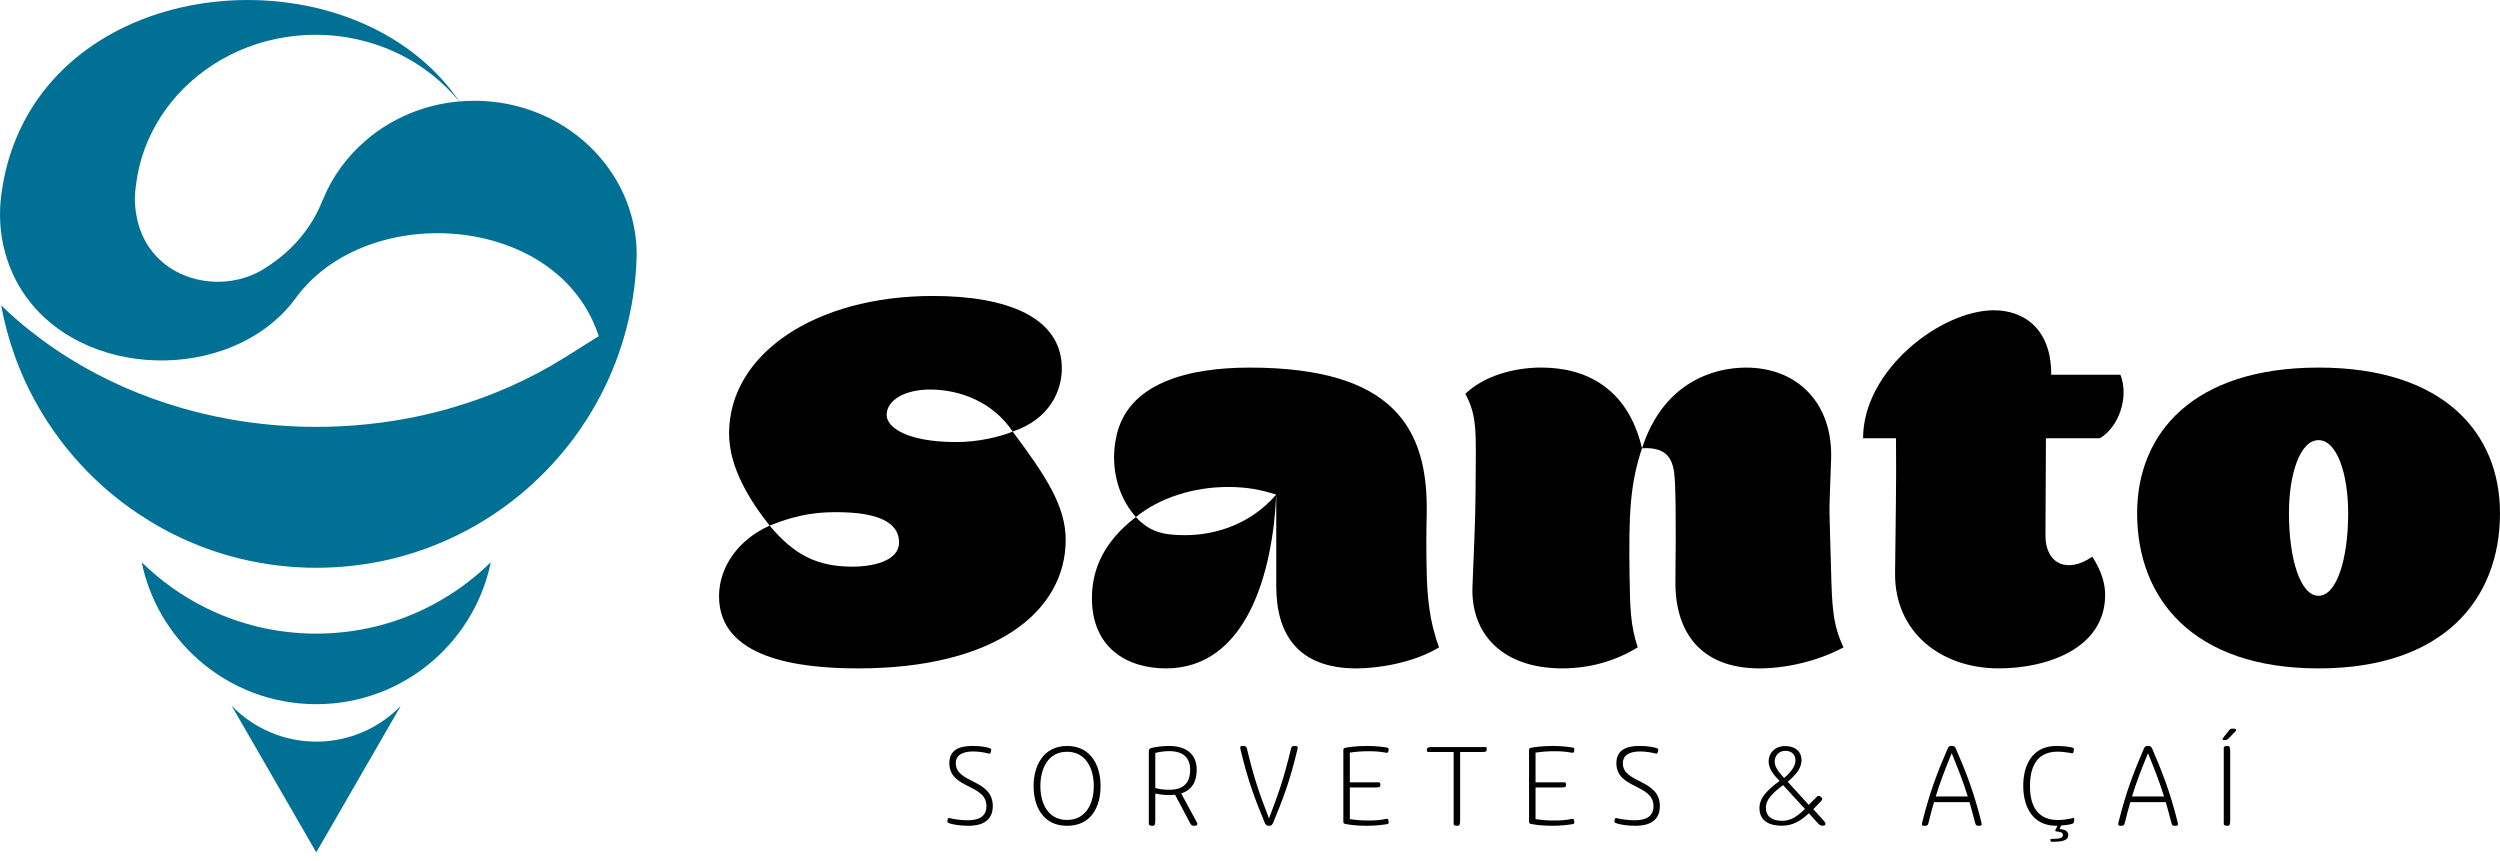 <svg xmlns="http://www.w3.org/2000/svg" width="151" height="52" viewBox="0 0 151 52" fill="none"><path d="M19.103 44.793C18.253 44.793 17.436 44.643 16.681 44.369C15.653 43.997 14.735 43.395 13.99 42.627L16.194 46.445L17.29 48.344L19.101 51.483L20.912 48.346L22.008 46.447C22.008 46.447 22.008 46.446 22.008 46.445L24.21 42.631C23.465 43.399 22.549 44.001 21.523 44.371C20.766 44.645 19.951 44.795 19.099 44.795L19.103 44.793Z" fill="#007194"></path><path d="M19.103 38.271C16.709 38.271 14.444 37.711 12.434 36.716C10.998 36.004 9.691 35.072 8.558 33.959C8.67 34.502 8.824 35.032 9.014 35.542C9.434 36.662 10.035 37.697 10.783 38.604C11.158 39.059 11.57 39.485 12.015 39.873C13.908 41.53 16.388 42.533 19.101 42.533C21.814 42.533 24.296 41.53 26.189 39.873C26.632 39.485 27.044 39.061 27.417 38.607C28.166 37.698 28.77 36.664 29.188 35.54C29.38 35.03 29.532 34.502 29.644 33.959C28.511 35.071 27.206 36.004 25.768 36.716C23.758 37.711 21.493 38.271 19.099 38.271H19.103Z" fill="#007194"></path><path d="M28.653 6.088C28.346 6.088 28.042 6.102 27.744 6.128C24.655 1.593 18.832 -0.426 13.313 0.075C8.127 0.542 3.207 3.233 1.066 8.145C0.596 9.22 0.263 10.401 0.087 11.691C0.083 11.713 0.08 11.738 0.078 11.76C-0.072 12.91 -0.009 14.083 0.293 15.203C0.928 17.566 2.427 19.291 4.322 20.38C7.019 21.93 10.523 22.186 13.488 21.148C15.104 20.582 16.561 19.633 17.639 18.298C17.719 18.199 17.794 18.093 17.871 17.99C17.909 17.937 17.948 17.887 17.988 17.834C17.988 17.832 17.991 17.831 17.993 17.829C18.286 17.449 18.611 17.098 18.96 16.775C21.701 14.254 26.039 13.505 29.728 14.528C29.803 14.549 29.878 14.569 29.953 14.592C30.659 14.803 31.34 15.081 31.979 15.423C33.9 16.454 35.442 18.082 36.164 20.305L34.071 21.616C31.961 22.935 29.668 23.94 27.279 24.632C27.252 24.641 27.225 24.648 27.198 24.657C25.856 25.041 24.486 25.329 23.099 25.515C20.933 25.808 18.731 25.863 16.554 25.674C14.678 25.514 12.819 25.173 11.015 24.657C8.597 23.964 6.276 22.949 4.142 21.616C3.066 20.944 2.038 20.19 1.069 19.356C0.727 19.061 0.394 18.757 0.07 18.442C0.254 19.457 0.52 20.445 0.858 21.399C0.858 21.399 0.858 21.401 0.858 21.403C1.654 23.652 2.854 25.707 4.372 27.489C4.372 27.489 4.373 27.489 4.374 27.491C4.374 27.491 4.374 27.491 4.374 27.492C4.526 27.672 4.683 27.848 4.842 28.021C5.889 29.164 7.072 30.178 8.365 31.041C10.221 32.282 12.301 33.21 14.535 33.751C16 34.105 17.532 34.294 19.106 34.294C20.68 34.294 22.214 34.105 23.68 33.751C25.083 33.411 26.424 32.919 27.69 32.292C28.438 31.921 29.16 31.504 29.85 31.041C31.143 30.178 32.326 29.16 33.374 28.019C33.533 27.846 33.688 27.67 33.842 27.491C34.945 26.196 35.88 24.756 36.615 23.202C36.89 22.615 37.14 22.015 37.358 21.399C37.697 20.445 37.96 19.457 38.145 18.442C38.281 17.695 38.375 16.936 38.424 16.161C38.44 15.911 38.45 15.66 38.457 15.405V15.395C38.452 10.253 34.065 6.086 28.658 6.086L28.653 6.088ZM22.108 8.471C20.972 9.44 20.076 10.658 19.515 12.034C19.515 12.027 19.515 12.02 19.515 12.013C18.834 13.805 17.602 15.185 16.074 16.154C15.931 16.252 15.781 16.341 15.627 16.421C15.622 16.424 15.615 16.426 15.61 16.43C12.851 17.869 8.771 16.672 8.209 12.835C8.176 12.61 8.155 12.373 8.147 12.128C8.145 12.095 8.145 12.062 8.143 12.029C8.148 11.743 8.171 11.471 8.209 11.209C8.562 8.188 10.317 5.562 12.851 3.919C14.158 3.069 15.672 2.481 17.307 2.235C17.878 2.148 18.462 2.102 19.059 2.102C22.596 2.102 25.741 3.681 27.735 6.126C25.58 6.316 23.629 7.169 22.108 8.469V8.471Z" fill="#007194"></path><path d="M64.367 32.613C64.367 36.882 60.187 40.371 51.823 40.371C48.218 40.371 43.43 39.766 43.43 36.016C43.43 34.227 44.613 32.584 46.487 31.748C47.958 33.507 49.342 34.227 51.506 34.227C52.514 34.227 54.303 33.968 54.303 32.757C54.303 31.113 51.909 30.968 50.871 30.94C49.572 30.912 48.334 30.998 46.487 31.748C45.276 30.219 44.036 28.23 44.036 26.182C44.036 21.366 49.255 17.876 56.35 17.876C60.848 17.876 64.135 19.174 64.135 22.259C64.135 23.585 63.415 25.316 61.166 26.065C59.955 24.248 57.936 23.528 56.177 23.528C54.619 23.528 53.553 24.191 53.553 25.056C53.553 25.807 54.763 26.7 57.763 26.7C59.089 26.7 60.417 26.382 61.166 26.065C63.184 28.776 64.367 30.563 64.367 32.612V32.613Z" fill="black"></path><path d="M71.548 32.325C73.566 32.325 75.613 31.575 77.084 29.874C76.882 34.575 75.296 40.371 70.422 40.371C68.115 40.371 65.952 39.16 65.952 36.131C65.952 34.315 66.73 32.671 68.606 31.23C69.413 32.095 70.192 32.325 71.548 32.325ZM86.92 39.103C85.334 40.056 83.2 40.371 81.931 40.371C78.414 40.371 77.086 38.325 77.086 35.41V29.874C76.163 29.586 75.355 29.413 74.174 29.413C72.127 29.413 70.05 30.049 68.607 31.23C67.281 29.729 67.136 27.797 67.396 26.529C68.002 23.069 71.895 22.203 75.472 22.203C84.181 22.203 86.287 25.866 86.172 31.085C86.144 32.238 86.144 33.364 86.172 34.517C86.201 36.046 86.344 37.574 86.922 39.103H86.92Z" fill="black"></path><path d="M93.12 22.202C95.716 22.202 98.311 23.383 99.177 27.075C98.456 29.239 98.369 31.026 98.426 34.803C98.454 36.735 98.484 37.773 98.916 39.101C97.503 39.967 95.947 40.37 94.359 40.37C90.784 40.37 88.822 38.323 88.937 35.409C89.14 30.506 89.11 31.198 89.14 27.536C89.14 25.92 89.14 24.939 88.505 23.786C89.658 22.69 91.447 22.2 93.118 22.2L93.12 22.202ZM111.347 39.103C109.731 39.968 107.8 40.371 106.271 40.371C102.724 40.371 101.167 38.18 101.195 35.123C101.195 34.748 101.253 30.767 101.167 29.124C101.11 28 100.937 26.962 99.178 27.077C100.447 23.154 103.418 22.203 105.465 22.203C108.522 22.203 110.714 24.308 110.599 27.74C110.454 31.893 110.483 29.874 110.599 34.517C110.656 36.564 110.684 37.717 111.349 39.103H111.347Z" fill="black"></path><path d="M126.833 26.47H123.574L123.546 32.353C123.546 34.084 124.901 34.66 126.372 33.622C126.92 34.458 127.151 35.238 127.151 35.929C127.151 39.159 123.661 40.37 120.719 40.37C117.229 40.37 114.432 38.178 114.462 34.63C114.49 31.689 114.547 29.324 114.519 26.47H112.53C112.53 22.346 117.231 18.741 120.433 18.741C122.164 18.741 123.893 19.78 123.893 22.605V22.634H128.074C128.622 24.048 127.929 25.834 126.833 26.47Z" fill="black"></path><path d="M129.082 30.998C129.082 26.154 132.485 22.202 140.042 22.202C147.599 22.202 151 26.152 151 30.998C151 36.189 147.597 40.371 140.042 40.371C132.486 40.371 129.082 36.191 129.082 30.998ZM141.829 30.998C141.829 28.576 141.136 26.585 140.04 26.585C138.944 26.585 138.252 28.574 138.252 30.998C138.252 33.767 138.944 35.986 140.04 35.986C141.136 35.986 141.829 33.765 141.829 30.998Z" fill="black"></path><path d="M59.632 45.493C59.462 45.453 59.117 45.388 58.779 45.388C58.224 45.388 57.73 45.55 57.73 46.105C57.73 47.323 59.965 47.049 59.965 48.686C59.965 49.675 59.171 49.878 58.492 49.878C57.99 49.878 57.496 49.799 57.301 49.708C57.248 49.689 57.222 49.663 57.222 49.63C57.222 49.571 57.241 49.408 57.301 49.408C57.334 49.408 57.425 49.427 57.529 49.454C57.842 49.513 58.168 49.544 58.442 49.544C59.016 49.544 59.581 49.387 59.581 48.691C59.581 47.342 57.341 47.662 57.341 46.098C57.341 45.329 57.889 45.055 58.728 45.055C59.236 45.055 59.627 45.126 59.784 45.193C59.829 45.212 59.869 45.231 59.869 45.271C59.869 45.336 59.836 45.526 59.757 45.526C59.738 45.526 59.705 45.514 59.633 45.493H59.632Z" fill="black"></path><path d="M64.45 45.056C65.889 45.056 66.475 46.236 66.475 47.48C66.475 48.724 65.915 49.878 64.45 49.878C62.984 49.878 62.429 48.691 62.429 47.48C62.429 46.269 63.008 45.056 64.45 45.056ZM62.839 47.48C62.839 48.529 63.301 49.525 64.448 49.525C65.594 49.525 66.064 48.529 66.064 47.48C66.064 46.431 65.601 45.407 64.448 45.407C63.294 45.407 62.839 46.43 62.839 47.48Z" fill="black"></path><path d="M69.78 49.494C69.78 49.78 69.766 49.878 69.618 49.878C69.52 49.878 69.389 49.864 69.389 49.766V45.362C69.389 45.283 69.415 45.212 69.552 45.179C69.761 45.119 70.209 45.055 70.6 45.055C71.663 45.055 72.282 45.557 72.282 46.501C72.282 47.245 71.963 47.726 71.344 47.922L72.294 49.68C72.366 49.816 72.282 49.876 72.158 49.876C72.028 49.876 71.97 49.869 71.904 49.759L70.972 48C70.862 48.014 70.738 48.019 70.614 48.019C70.373 48.019 70.164 48.012 69.78 47.928V49.492V49.494ZM71.885 46.496C71.885 45.779 71.481 45.369 70.621 45.369C70.314 45.369 70.061 45.407 69.78 45.479V47.597C70.059 47.675 70.328 47.702 70.621 47.702C71.501 47.702 71.885 47.271 71.885 46.496Z" fill="black"></path><path d="M75.313 45.212C75.749 47.042 76.062 47.909 76.648 49.434C77.227 47.909 77.54 47.042 77.978 45.212C78.011 45.081 78.075 45.055 78.199 45.055C78.382 45.055 78.409 45.1 78.356 45.295C77.894 47.231 77.489 48.26 76.896 49.7C76.817 49.869 76.76 49.876 76.648 49.876C76.531 49.876 76.479 49.869 76.393 49.7C75.8 48.26 75.397 47.231 74.933 45.295C74.888 45.1 74.907 45.055 75.09 45.055C75.214 45.055 75.278 45.081 75.311 45.212H75.313Z" fill="black"></path><path d="M81.53 47.252H83.27C83.349 47.252 83.375 47.304 83.375 47.388C83.375 47.531 83.329 47.564 83.094 47.564H81.53V49.473C81.895 49.532 82.214 49.558 82.644 49.558C83.041 49.558 83.316 49.544 83.692 49.468C83.731 49.461 83.764 49.454 83.783 49.454C83.862 49.454 83.874 49.623 83.874 49.675C83.874 49.747 83.835 49.773 83.757 49.78C83.698 49.792 83.183 49.878 82.539 49.878C81.841 49.878 81.393 49.792 81.255 49.766C81.143 49.747 81.138 49.682 81.138 49.616V45.316C81.138 45.252 81.145 45.186 81.255 45.166C81.391 45.14 81.86 45.055 82.59 45.055C83.202 45.055 83.698 45.14 83.757 45.152C83.835 45.159 83.874 45.186 83.874 45.257C83.874 45.309 83.862 45.467 83.783 45.467C83.757 45.467 83.724 45.459 83.692 45.459C83.366 45.4 83.073 45.374 82.696 45.374C82.246 45.374 81.914 45.4 81.53 45.459V47.252Z" fill="black"></path><path d="M86.289 45.421C86.21 45.421 86.184 45.388 86.184 45.323C86.184 45.199 86.196 45.121 86.484 45.121H89.683C89.761 45.121 89.799 45.14 89.799 45.212C89.799 45.388 89.773 45.421 89.532 45.421H88.191V49.494C88.191 49.78 88.178 49.877 88.028 49.877C87.931 49.877 87.8 49.864 87.8 49.766V45.419H86.289V45.421Z" fill="black"></path><path d="M92.747 47.252H94.486C94.565 47.252 94.591 47.304 94.591 47.388C94.591 47.531 94.546 47.564 94.31 47.564H92.747V49.473C93.111 49.532 93.431 49.558 93.86 49.558C94.258 49.558 94.532 49.544 94.909 49.468C94.947 49.461 94.98 49.454 94.999 49.454C95.078 49.454 95.09 49.623 95.09 49.675C95.09 49.747 95.052 49.773 94.973 49.78C94.914 49.792 94.399 49.878 93.755 49.878C93.057 49.878 92.609 49.792 92.471 49.766C92.359 49.747 92.354 49.682 92.354 49.616V45.316C92.354 45.252 92.361 45.186 92.471 45.166C92.607 45.14 93.076 45.055 93.806 45.055C94.418 45.055 94.914 45.14 94.973 45.152C95.052 45.159 95.09 45.186 95.09 45.257C95.09 45.309 95.078 45.467 94.999 45.467C94.973 45.467 94.94 45.459 94.909 45.459C94.582 45.4 94.289 45.374 93.912 45.374C93.462 45.374 93.13 45.4 92.747 45.459V47.252Z" fill="black"></path><path d="M99.921 45.493C99.752 45.453 99.407 45.388 99.068 45.388C98.513 45.388 98.02 45.55 98.02 46.105C98.02 47.323 100.255 47.049 100.255 48.686C100.255 49.675 99.461 49.878 98.782 49.878C98.28 49.878 97.786 49.799 97.59 49.708C97.538 49.689 97.512 49.663 97.512 49.63C97.512 49.571 97.531 49.408 97.59 49.408C97.624 49.408 97.714 49.427 97.819 49.454C98.131 49.513 98.458 49.544 98.731 49.544C99.306 49.544 99.871 49.387 99.871 48.691C99.871 47.342 97.63 47.662 97.63 46.098C97.63 45.329 98.178 45.055 99.018 45.055C99.525 45.055 99.916 45.126 100.073 45.193C100.119 45.212 100.159 45.231 100.159 45.271C100.159 45.336 100.126 45.526 100.047 45.526C100.028 45.526 99.995 45.514 99.923 45.493H99.921Z" fill="black"></path><path d="M109.255 49.122C108.747 49.597 108.285 49.871 107.627 49.871C106.721 49.871 106.271 49.48 106.271 48.803C106.271 48.203 106.734 47.714 107.489 47.168C107.137 46.815 106.824 46.438 106.824 45.988C106.824 45.538 107.151 45.063 107.835 45.063C108.421 45.063 108.812 45.39 108.812 45.917C108.812 46.444 108.395 46.862 107.978 47.22L109.248 48.614L109.698 48.164C109.731 48.119 109.777 48.073 109.841 48.073C109.965 48.073 110.07 48.211 110.07 48.262C110.07 48.274 110.011 48.367 109.986 48.398L109.524 48.874L110.162 49.578C110.227 49.649 110.26 49.715 110.26 49.766C110.26 49.831 110.208 49.871 110.077 49.871C109.953 49.871 109.895 49.825 109.784 49.708L109.257 49.122H109.255ZM107.697 47.421C107.111 47.871 106.66 48.262 106.66 48.789C106.66 49.284 106.999 49.578 107.638 49.578C108.192 49.578 108.583 49.284 109.019 48.86L107.697 47.421ZM107.756 46.992C108.128 46.684 108.447 46.301 108.447 45.929C108.447 45.603 108.233 45.35 107.842 45.35C107.386 45.35 107.191 45.695 107.191 46.002C107.191 46.374 107.517 46.719 107.758 46.992H107.756Z" fill="black"></path><path d="M116.111 49.637C116.554 47.857 117.004 46.684 117.629 45.233C117.714 45.063 117.74 45.056 117.883 45.056C118.027 45.056 118.06 45.063 118.143 45.233C118.77 46.686 119.225 47.859 119.668 49.637C119.721 49.839 119.702 49.878 119.518 49.878C119.395 49.878 119.337 49.858 119.304 49.721C119.18 49.246 119.068 48.829 118.958 48.45H116.814C116.704 48.829 116.592 49.246 116.475 49.721C116.437 49.858 116.385 49.878 116.254 49.878C116.077 49.878 116.058 49.837 116.111 49.637ZM117.883 45.493C117.473 46.496 117.192 47.213 116.918 48.105H118.854C118.574 47.213 118.293 46.496 117.883 45.493Z" fill="black"></path><path d="M124.27 49.878H124.211C122.68 49.878 122.204 48.612 122.204 47.466C122.204 46.26 122.712 45.055 124.211 45.055C124.661 45.055 125.078 45.119 125.202 45.166C125.28 45.186 125.285 45.238 125.228 45.446C125.221 45.486 125.195 45.498 125.163 45.498C125.123 45.498 125.092 45.486 124.968 45.465C124.806 45.439 124.537 45.4 124.272 45.4C122.832 45.4 122.611 46.625 122.611 47.478C122.611 48.279 122.806 49.53 124.298 49.53C124.61 49.53 124.903 49.478 125.08 49.44C125.177 49.42 125.203 49.407 125.23 49.407C125.263 49.407 125.282 49.419 125.282 49.445C125.282 49.654 125.268 49.705 125.191 49.745C125.06 49.804 124.767 49.843 124.495 49.862L124.397 50.077C124.834 50.096 124.924 50.291 124.924 50.434C124.924 50.78 124.54 50.844 123.921 50.844C123.883 50.844 123.842 50.811 123.842 50.734C123.842 50.682 123.862 50.67 123.888 50.67C124.291 50.663 124.605 50.658 124.605 50.436C124.605 50.267 124.41 50.24 124.233 50.221C124.129 50.214 124.123 50.188 124.155 50.117L124.272 49.876L124.27 49.878Z" fill="black"></path><path d="M127.965 49.637C128.409 47.857 128.859 46.684 129.483 45.233C129.569 45.063 129.595 45.056 129.738 45.056C129.881 45.056 129.914 45.063 129.998 45.233C130.625 46.686 131.08 47.859 131.523 49.637C131.576 49.839 131.556 49.878 131.373 49.878C131.249 49.878 131.192 49.858 131.159 49.721C131.035 49.246 130.923 48.829 130.813 48.45H128.67C128.56 48.829 128.449 49.246 128.332 49.721C128.293 49.858 128.241 49.878 128.11 49.878C127.934 49.878 127.915 49.837 127.967 49.637H127.965ZM129.738 45.493C129.328 46.496 129.047 47.213 128.773 48.105H130.708C130.429 47.213 130.148 46.496 129.738 45.493Z" fill="black"></path><path d="M134.659 44.086C134.711 44.022 134.769 44.008 134.881 44.008C135.057 44.008 135.115 44.079 135.017 44.177L134.588 44.62C134.502 44.706 134.392 44.706 134.287 44.692C134.235 44.685 134.216 44.646 134.287 44.556L134.659 44.086ZM134.704 45.44V49.493C134.704 49.78 134.691 49.877 134.542 49.877C134.445 49.877 134.314 49.864 134.314 49.766V45.166C134.314 45.069 134.445 45.054 134.542 45.054C134.692 45.054 134.704 45.152 134.704 45.438V45.44Z" fill="black"></path></svg>